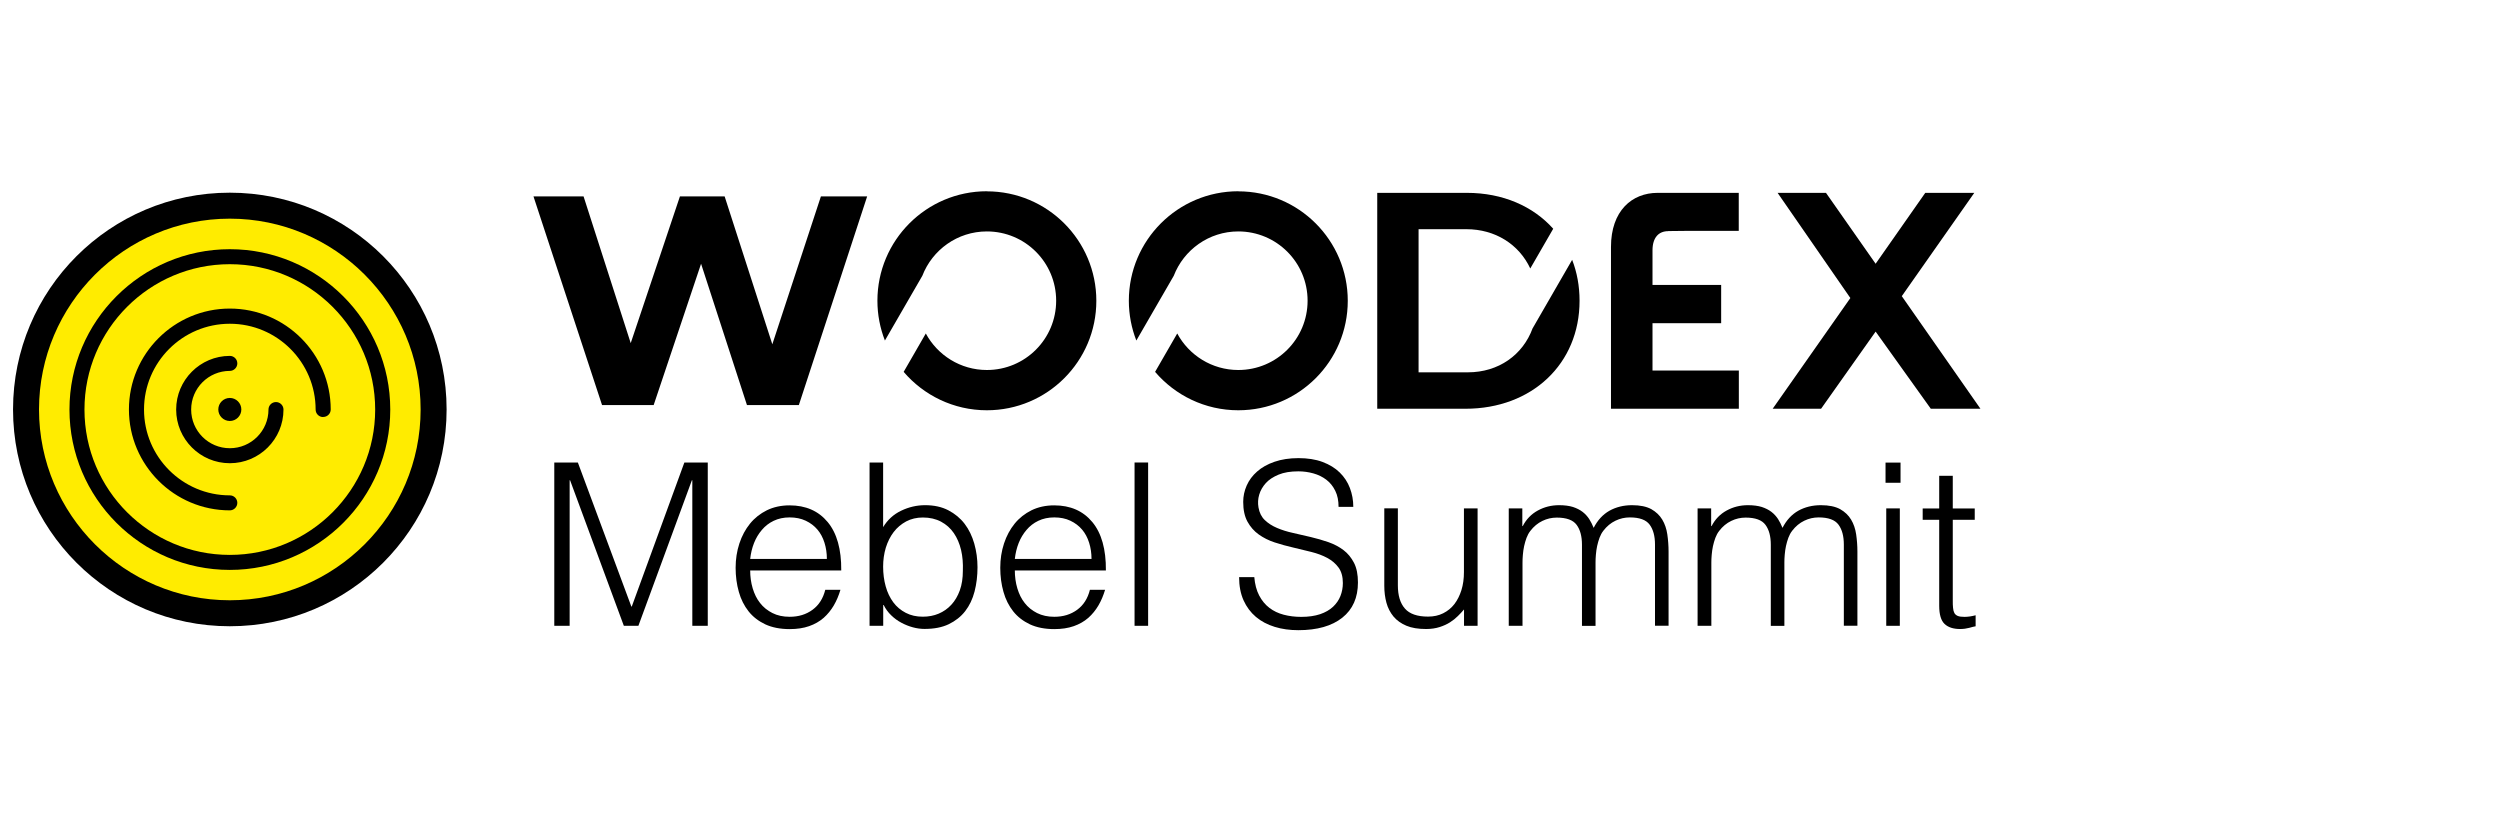 <?xml version="1.0" encoding="UTF-8"?>
<svg id="Layer_1" data-name="Layer 1" xmlns="http://www.w3.org/2000/svg" viewBox="0 0 280 92">
  <defs>
    <style>
      .cls-1 {
        fill: #ffec00;
      }

      .cls-1, .cls-2 {
        stroke-width: 0px;
      }

      .cls-2 {
        fill: #000;
      }
    </style>
  </defs>
  <g>
    <path class="cls-2" d="M62.08,70.09v-18.29h2.64l5.99,16.13h.05l5.89-16.13h2.62v18.29h-1.73v-16.3h-.05l-5.99,16.3h-1.63l-6.02-16.3h-.05v16.3h-1.73Z"/>
    <path class="cls-2" d="M84.02,63.87c0,.71.09,1.38.28,2.02.19.63.46,1.19.83,1.65.36.47.83.84,1.38,1.12s1.2.42,1.93.42c1,0,1.85-.26,2.57-.79.71-.52,1.18-1.27,1.42-2.23h1.7c-.19.63-.43,1.21-.74,1.74s-.69,1-1.14,1.4c-.46.4-1,.71-1.63.93-.63.22-1.35.33-2.18.33-1.05,0-1.96-.18-2.72-.53-.76-.36-1.39-.84-1.88-1.46-.49-.62-.86-1.35-1.09-2.18-.24-.84-.36-1.74-.36-2.7s.14-1.87.42-2.72c.28-.85.68-1.59,1.19-2.22.52-.64,1.15-1.13,1.89-1.5.74-.36,1.59-.55,2.54-.55,1.81,0,3.23.62,4.27,1.87,1.03,1.24,1.54,3.05,1.52,5.42h-10.21ZM92.61,62.6c0-.64-.09-1.25-.27-1.82-.18-.57-.44-1.06-.79-1.47-.35-.41-.78-.74-1.31-.99-.53-.25-1.13-.37-1.8-.37s-1.27.13-1.79.38c-.52.25-.96.59-1.32,1.02-.36.42-.66.91-.88,1.47-.22.56-.36,1.15-.43,1.78h8.58Z"/>
    <path class="cls-2" d="M98.91,70.09h-1.52v-18.29h1.52v7.24c.49-.81,1.16-1.43,2.02-1.84.85-.41,1.75-.62,2.68-.62,1,0,1.87.19,2.6.57s1.35.89,1.83,1.52.84,1.38,1.08,2.22c.24.85.36,1.73.36,2.64,0,.96-.11,1.87-.33,2.72-.22.85-.57,1.58-1.05,2.2-.48.62-1.1,1.1-1.84,1.46-.75.36-1.65.53-2.72.53-.42,0-.86-.06-1.3-.18-.44-.12-.87-.29-1.28-.51-.42-.22-.8-.5-1.14-.83-.35-.33-.63-.72-.85-1.16h-.05v2.31ZM98.91,63.46c0,.8.1,1.54.29,2.22.19.69.48,1.28.85,1.78.37.5.84.89,1.4,1.18.56.29,1.19.43,1.9.43.64,0,1.24-.11,1.78-.34.54-.23,1.02-.56,1.42-1,.41-.44.72-.98.95-1.61.23-.64.34-1.37.34-2.2.03-.83-.03-1.6-.2-2.32-.17-.72-.44-1.35-.81-1.89-.37-.54-.85-.97-1.43-1.28-.58-.31-1.27-.47-2.04-.47-.69,0-1.32.15-1.87.44-.55.3-1.02.69-1.4,1.19-.38.5-.67,1.08-.88,1.75-.2.67-.3,1.38-.3,2.12Z"/>
    <path class="cls-2" d="M113.66,63.87c0,.71.09,1.38.28,2.02.19.63.46,1.19.83,1.65.36.47.83.84,1.38,1.12.56.28,1.2.42,1.93.42,1,0,1.85-.26,2.57-.79.71-.52,1.18-1.27,1.42-2.23h1.7c-.19.63-.43,1.21-.74,1.74s-.69,1-1.14,1.4c-.46.4-1,.71-1.63.93-.63.22-1.35.33-2.18.33-1.05,0-1.96-.18-2.72-.53-.76-.36-1.39-.84-1.88-1.46-.49-.62-.86-1.35-1.09-2.18-.24-.84-.36-1.74-.36-2.7s.14-1.87.42-2.72c.28-.85.68-1.59,1.19-2.22.52-.64,1.15-1.13,1.89-1.5.74-.36,1.59-.55,2.54-.55,1.81,0,3.23.62,4.27,1.87,1.03,1.24,1.54,3.05,1.52,5.42h-10.21ZM122.25,62.6c0-.64-.09-1.25-.27-1.82-.18-.57-.44-1.06-.79-1.47-.35-.41-.78-.74-1.31-.99-.52-.25-1.13-.37-1.8-.37s-1.27.13-1.79.38c-.52.25-.96.59-1.32,1.02-.36.42-.66.91-.88,1.47-.22.56-.36,1.15-.43,1.78h8.58Z"/>
    <path class="cls-2" d="M127.07,70.09v-18.29h1.52v18.29h-1.52Z"/>
    <path class="cls-2" d="M140.48,64.63c.07.81.25,1.5.55,2.07.3.57.68,1.03,1.14,1.38.47.36,1,.61,1.61.77.61.16,1.26.24,1.96.24.81,0,1.51-.1,2.11-.3.59-.2,1.07-.48,1.45-.83.37-.35.65-.75.83-1.21s.27-.94.27-1.45c0-.71-.16-1.29-.48-1.73-.32-.44-.74-.8-1.26-1.08-.52-.28-1.11-.5-1.78-.67-.67-.17-1.35-.33-2.06-.5-.7-.16-1.39-.35-2.06-.57-.67-.22-1.26-.52-1.78-.89-.52-.37-.94-.85-1.26-1.43-.32-.58-.48-1.32-.48-2.22,0-.63.13-1.24.39-1.83.26-.59.65-1.12,1.17-1.57.52-.46,1.16-.82,1.94-1.09.78-.27,1.68-.41,2.69-.41s1.93.14,2.7.43c.77.29,1.41.68,1.92,1.18s.89,1.08,1.14,1.74c.25.66.38,1.36.38,2.11h-1.65c0-.69-.12-1.3-.37-1.8-.25-.51-.58-.92-1-1.24-.42-.32-.91-.56-1.45-.71-.54-.15-1.1-.23-1.68-.23-.88,0-1.62.12-2.22.37-.6.25-1.08.56-1.43.95s-.6.82-.74,1.3c-.14.47-.16.95-.08,1.42.1.59.34,1.07.71,1.42.37.36.83.65,1.37.88.54.23,1.14.42,1.79.56.65.14,1.32.3,1.99.46.68.16,1.33.35,1.97.57.63.22,1.2.52,1.69.89.49.37.88.85,1.18,1.43.3.58.44,1.32.44,2.2,0,1.69-.58,3.01-1.75,3.94s-2.81,1.4-4.93,1.4c-.95,0-1.83-.12-2.64-.37-.81-.25-1.52-.62-2.11-1.12-.59-.5-1.05-1.12-1.38-1.85-.33-.74-.5-1.6-.5-2.6h1.68Z"/>
    <path class="cls-2" d="M163.97,56.94h1.52v13.15h-1.52v-1.83c-.2.24-.43.48-.69.74s-.55.49-.88.7c-.33.21-.72.39-1.16.53-.44.14-.95.22-1.52.22-.88,0-1.62-.12-2.21-.37-.59-.25-1.07-.59-1.44-1.03-.36-.44-.63-.95-.79-1.54s-.24-1.22-.24-1.92v-8.66h1.52v8.63c0,1.13.26,2,.79,2.6.52.6,1.39.9,2.59.9.63,0,1.19-.12,1.69-.37.5-.25.92-.59,1.26-1.03.34-.44.6-.97.79-1.57.19-.61.28-1.28.28-2.01v-7.16Z"/>
    <path class="cls-2" d="M170.5,70.09h-1.52v-13.15h1.52v1.98h.05c.39-.76.95-1.34,1.68-1.74.73-.4,1.52-.6,2.39-.6.61,0,1.13.07,1.55.2.42.14.78.32,1.08.55.3.23.54.5.74.8.19.3.36.64.5.99.44-.86,1.03-1.5,1.77-1.92.74-.41,1.58-.62,2.53-.62.9,0,1.61.15,2.15.44.53.3.94.69,1.23,1.17.29.48.48,1.04.57,1.66.09.63.14,1.27.14,1.93v8.3h-1.52v-9.09c0-.95-.2-1.69-.6-2.23-.4-.54-1.14-.81-2.22-.81-.56,0-1.1.12-1.61.37-.52.25-.97.62-1.36,1.13-.17.22-.31.48-.42.77-.11.3-.2.61-.27.93-.07.32-.11.64-.14.97-.03.32-.04.62-.04.89v7.09h-1.52v-9.09c0-.95-.2-1.69-.6-2.23-.4-.54-1.14-.81-2.22-.81-.56,0-1.1.12-1.61.37-.52.25-.97.62-1.36,1.13-.17.22-.31.48-.42.77-.11.3-.2.61-.27.93-.07.32-.11.64-.14.97-.03.32-.04.62-.04.89v7.09Z"/>
    <path class="cls-2" d="M191.65,70.09h-1.52v-13.15h1.52v1.98h.05c.39-.76.95-1.34,1.68-1.74.73-.4,1.52-.6,2.39-.6.61,0,1.13.07,1.55.2.42.14.78.32,1.08.55.3.23.54.5.74.8.19.3.36.64.5.99.44-.86,1.03-1.5,1.77-1.92.74-.41,1.58-.62,2.53-.62.9,0,1.61.15,2.15.44.53.3.94.69,1.23,1.17.29.48.48,1.04.57,1.66.09.63.14,1.27.14,1.93v8.3h-1.52v-9.09c0-.95-.2-1.69-.6-2.23-.4-.54-1.14-.81-2.22-.81-.56,0-1.1.12-1.61.37-.52.25-.97.62-1.36,1.13-.17.22-.31.48-.42.77-.11.3-.2.61-.27.93-.07.32-.11.64-.14.97-.03.32-.04.62-.04.89v7.09h-1.52v-9.09c0-.95-.2-1.69-.6-2.23-.4-.54-1.14-.81-2.22-.81-.56,0-1.1.12-1.61.37-.52.25-.97.62-1.36,1.13-.17.22-.31.48-.42.77-.11.3-.2.61-.27.93-.07.32-.11.64-.14.97-.03.32-.04.62-.04.89v7.09Z"/>
    <path class="cls-2" d="M211.18,54.07v-2.26h1.68v2.26h-1.68ZM211.26,70.09v-13.15h1.52v13.15h-1.52Z"/>
    <path class="cls-2" d="M221.29,70.14c-.19.03-.43.09-.74.18-.3.08-.64.13-1.02.13-.76,0-1.34-.19-1.74-.57-.4-.38-.6-1.06-.6-2.04v-9.62h-1.85v-1.27h1.85v-3.66h1.52v3.66h2.46v1.27h-2.46v9.02c0,.32,0,.6.03.84.02.24.07.43.15.58.08.15.22.26.39.33.18.07.43.1.75.1.2,0,.41-.02.62-.05.21-.03.42-.08.62-.13v1.24Z"/>
  </g>
  <g>
    <circle class="cls-2" cx="25.74" cy="45.86" r="24.28"/>
    <g>
      <path class="cls-1" d="M25.74,29.59c-8.97,0-16.28,7.3-16.28,16.28s7.3,16.28,16.28,16.28,16.28-7.3,16.28-16.28-7.3-16.28-16.28-16.28ZM25.74,51.88c-3.32,0-6.01-2.7-6.01-6.01s2.7-6.01,6.01-6.01c.47,0,.84.38.84.84s-.38.84-.84.84c-2.39,0-4.33,1.94-4.33,4.33s1.94,4.33,4.33,4.33,4.33-1.94,4.33-4.33c0-.47.38-.84.84-.84s.84.38.84.84c0,3.32-2.7,6.01-6.01,6.01ZM27.03,45.86c0,.71-.58,1.29-1.29,1.29s-1.29-.58-1.29-1.29.58-1.29,1.29-1.29,1.29.58,1.29,1.29ZM36.19,46.71c-.47,0-.84-.38-.84-.84,0-5.3-4.31-9.61-9.61-9.61s-9.61,4.31-9.61,9.61,4.31,9.61,9.61,9.61c.47,0,.84.38.84.84s-.38.84-.84.84c-6.23,0-11.3-5.07-11.3-11.3s5.07-11.3,11.3-11.3,11.3,5.07,11.3,11.3c0,.47-.38.84-.84.84Z"/>
      <path class="cls-1" d="M25.74,24.49c-11.78,0-21.37,9.59-21.37,21.37s9.59,21.37,21.37,21.37,21.37-9.59,21.37-21.37-9.59-21.37-21.37-21.37ZM25.74,63.83c-9.91,0-17.96-8.06-17.96-17.96s8.06-17.96,17.96-17.96,17.97,8.06,17.97,17.96-8.06,17.96-17.97,17.96Z"/>
    </g>
    <g>
      <path class="cls-2" d="M204.51,21.6l5.56,7.94,5.56-7.94h5.49l-8.12,11.57,8.81,12.61h-5.56l-6.18-8.64-6.11,8.64h-5.42l8.7-12.4-8.15-11.78h5.42Z"/>
      <path class="cls-2" d="M171.66,36.75c-1.1,3.02-3.84,4.95-7.25,4.95h-5.53v-16.03h5.35c3.24,0,5.9,1.7,7.16,4.4l2.57-4.45c-2.25-2.52-5.65-4.02-9.66-4.02h-10.05v24.18h9.88c7.46,0,12.78-5.04,12.78-12.09,0-1.66-.29-3.2-.83-4.59l-4.42,7.66Z"/>
      <path class="cls-2" d="M186.83,25.88c.58,0,1.91-.02,1.91-.02h6v-4.26h-8.89c-.07,0-.14,0-.2,0-2.88,0-5.22,2.02-5.22,6.05v18.13h14.32v-4.28h-9.67v-5.3h7.69v-4.29h-7.69v-3.86c0-1.48.72-2.16,1.76-2.16Z"/>
      <path class="cls-2" d="M110.53,21.42c-6.77,0-12.26,5.49-12.26,12.26,0,1.57.3,3.08.84,4.46l4.19-7.25c1.12-2.9,3.93-4.97,7.23-4.97,4.29,0,7.76,3.47,7.76,7.76s-3.47,7.76-7.76,7.76c-2.96,0-5.53-1.66-6.84-4.09l-2.48,4.3c2.25,2.63,5.59,4.3,9.32,4.3,6.77,0,12.26-5.49,12.26-12.26s-5.49-12.26-12.26-12.26Z"/>
      <path class="cls-2" d="M138.69,21.42c-6.77,0-12.26,5.49-12.26,12.26,0,1.57.3,3.08.84,4.46l4.19-7.25c1.12-2.9,3.93-4.97,7.23-4.97,4.29,0,7.76,3.47,7.76,7.76s-3.47,7.76-7.76,7.76c-2.96,0-5.53-1.66-6.84-4.09l-2.48,4.3c2.25,2.63,5.59,4.3,9.32,4.3,6.77,0,12.26-5.49,12.26-12.26s-5.49-12.26-12.26-12.26Z"/>
      <path class="cls-2" d="M97.12,22l-7.65,23.37h-5.81l-5.14-15.83-5.31,15.83h-5.78l-7.68-23.37h5.61l5.28,16.43,5.51-16.43h5.01l5.34,16.56,5.44-16.56h5.18Z"/>
    </g>
  </g>
</svg>